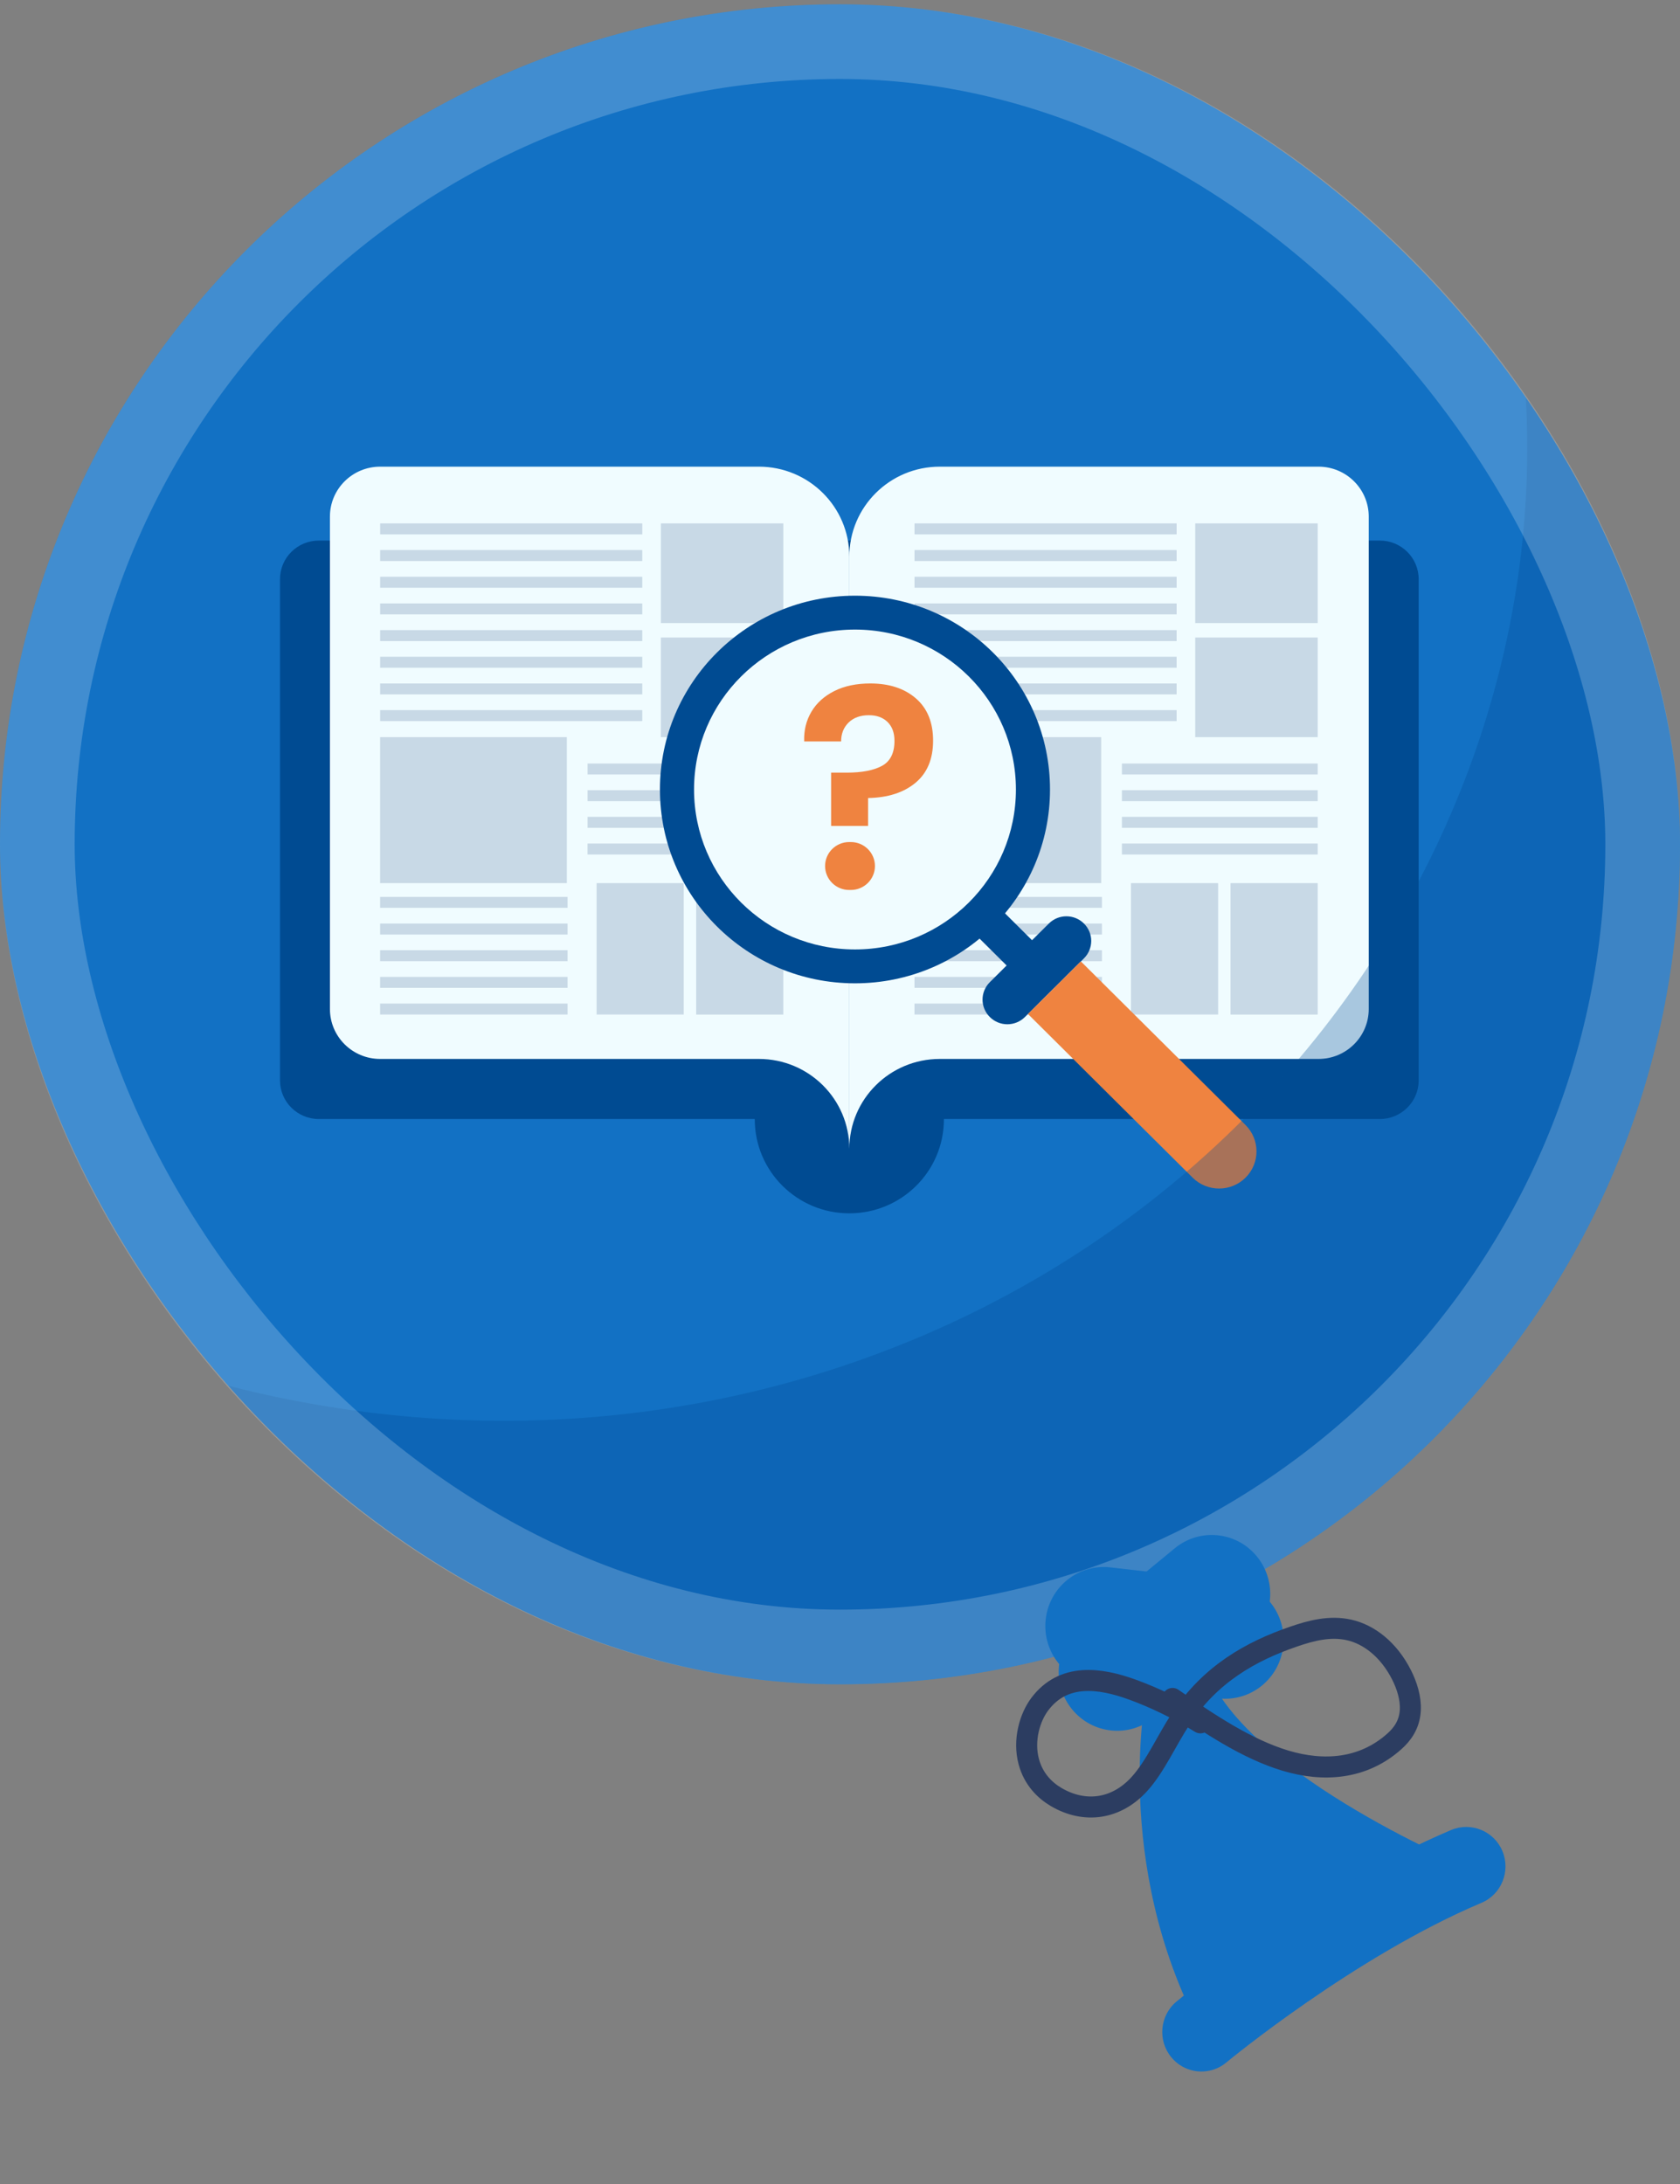 <svg width="90" height="117" viewBox="0 0 90 117" fill="none" xmlns="http://www.w3.org/2000/svg">
<rect x="0" y="0" width="90" height="117" fill="#808080" stroke="none"/>
<g clip-path="url(#clip0_906_2538)">
<rect y="0.231" width="90" height="90" rx="45" fill="#1271C4"/>
<g clip-path="url(#clip1_906_2538)">
<path d="M45.5 65C42.702 65 40.434 62.746 40.434 59.965V59.062H50.566V59.965C50.566 62.746 48.298 65 45.5 65Z" fill="#004B92"/>
<path d="M73.919 28.958H17.081C15.932 28.958 15 29.884 15 31.026V57.88C15 59.022 15.932 59.948 17.081 59.948H73.919C75.068 59.948 76 59.022 76 57.88V31.026C76 29.884 75.068 28.958 73.919 28.958Z" fill="#004B92"/>
<path d="M45.5 29.814V61.544C45.5 58.885 43.331 56.729 40.656 56.729H20.365C18.88 56.729 17.675 55.532 17.675 54.056V27.673C17.675 26.197 18.88 25 20.365 25H40.656C43.331 25 45.5 27.155 45.5 29.814Z" fill="#F0FCFF"/>
<path d="M45.5 29.814V61.544C45.5 58.885 47.669 56.729 50.344 56.729H70.635C72.12 56.729 73.325 55.532 73.325 54.056V27.673C73.325 26.197 72.12 25 70.635 25H50.344C47.669 25 45.5 27.155 45.5 29.814Z" fill="#F0FCFF"/>
<path d="M41.964 28.04H35.404V33.378H41.964V28.04Z" fill="#C8D9E6"/>
<path d="M41.964 34.152H35.403V39.49H41.964V34.152Z" fill="#C8D9E6"/>
<path d="M30.365 39.489H20.363V47.31H30.365V39.489Z" fill="#C8D9E6"/>
<path d="M36.628 47.311H31.961V54.351H36.628V47.311Z" fill="#C8D9E6"/>
<path d="M41.963 47.311H37.295V54.352H41.963V47.311Z" fill="#C8D9E6"/>
<path d="M34.408 28.039H20.365V28.627H34.408V28.039Z" fill="#C8D9E6"/>
<path d="M34.407 29.468H20.364V30.056H34.407V29.468Z" fill="#C8D9E6"/>
<path d="M34.407 30.898H20.364V31.485H34.407V30.898Z" fill="#C8D9E6"/>
<path d="M34.407 32.327H20.364V32.914H34.407V32.327Z" fill="#C8D9E6"/>
<path d="M34.407 33.756H20.364V34.343H34.407V33.756Z" fill="#C8D9E6"/>
<path d="M34.407 35.185H20.364V35.772H34.407V35.185Z" fill="#C8D9E6"/>
<path d="M34.407 36.614H20.364V37.201H34.407V36.614Z" fill="#C8D9E6"/>
<path d="M34.407 38.043H20.364V38.63H34.407V38.043Z" fill="#C8D9E6"/>
<path d="M41.963 40.902H31.477V41.489H41.963V40.902Z" fill="#C8D9E6"/>
<path d="M41.963 42.331H31.477V42.919H41.963V42.331Z" fill="#C8D9E6"/>
<path d="M41.963 43.76H31.477V44.348H41.963V43.76Z" fill="#C8D9E6"/>
<path d="M41.963 45.189H31.476V45.777H41.963V45.189Z" fill="#C8D9E6"/>
<path d="M30.405 48.047H20.363V48.634H30.405V48.047Z" fill="#C8D9E6"/>
<path d="M30.405 49.476H20.363V50.063H30.405V49.476Z" fill="#C8D9E6"/>
<path d="M30.405 50.905H20.363V51.492H30.405V50.905Z" fill="#C8D9E6"/>
<path d="M30.405 52.334H20.363V52.921H30.405V52.334Z" fill="#C8D9E6"/>
<path d="M30.405 53.763H20.363V54.35H30.405V53.763Z" fill="#C8D9E6"/>
<path d="M70.591 28.04H64.031V33.378H70.591V28.04Z" fill="#C8D9E6"/>
<path d="M70.591 34.152H64.031V39.49H70.591V34.152Z" fill="#C8D9E6"/>
<path d="M58.992 39.489H48.991V47.31H58.992V39.489Z" fill="#C8D9E6"/>
<path d="M65.256 47.311H60.588V54.351H65.256V47.311Z" fill="#C8D9E6"/>
<path d="M70.59 47.311H65.922V54.352H70.59V47.311Z" fill="#C8D9E6"/>
<path d="M63.035 28.039H48.992V28.627H63.035V28.039Z" fill="#C8D9E6"/>
<path d="M63.035 29.468H48.992V30.056H63.035V29.468Z" fill="#C8D9E6"/>
<path d="M63.035 30.898H48.992V31.485H63.035V30.898Z" fill="#C8D9E6"/>
<path d="M63.035 32.327H48.992V32.914H63.035V32.327Z" fill="#C8D9E6"/>
<path d="M63.034 33.756H48.991V34.343H63.034V33.756Z" fill="#C8D9E6"/>
<path d="M63.034 35.185H48.991V35.772H63.034V35.185Z" fill="#C8D9E6"/>
<path d="M63.034 36.614H48.991V37.201H63.034V36.614Z" fill="#C8D9E6"/>
<path d="M63.034 38.043H48.991V38.63H63.034V38.043Z" fill="#C8D9E6"/>
<path d="M70.59 40.902H60.103V41.489H70.59V40.902Z" fill="#C8D9E6"/>
<path d="M70.59 42.331H60.103V42.919H70.59V42.331Z" fill="#C8D9E6"/>
<path d="M70.59 43.76H60.103V44.348H70.59V43.76Z" fill="#C8D9E6"/>
<path d="M70.59 45.189H60.103V45.777H70.59V45.189Z" fill="#C8D9E6"/>
<path d="M59.032 48.047H48.99V48.634H59.032V48.047Z" fill="#C8D9E6"/>
<path d="M59.032 49.476H48.99V50.063H59.032V49.476Z" fill="#C8D9E6"/>
<path d="M59.032 50.905H48.99V51.492H59.032V50.905Z" fill="#C8D9E6"/>
<path d="M59.032 52.334H48.99V52.921H59.032V52.334Z" fill="#C8D9E6"/>
<path d="M59.032 53.763H48.99V54.35H59.032V53.763Z" fill="#C8D9E6"/>
<path d="M45.802 52.678C51.573 52.678 56.25 48.03 56.25 42.295C56.25 36.56 51.573 31.912 45.802 31.912C40.032 31.912 35.354 36.56 35.354 42.295C35.354 48.03 40.032 52.678 45.802 52.678Z" fill="#004B92"/>
<path d="M45.802 50.863C50.564 50.863 54.424 47.027 54.424 42.295C54.424 37.563 50.564 33.727 45.802 33.727C41.041 33.727 37.181 37.563 37.181 42.295C37.181 47.027 41.041 50.863 45.802 50.863Z" fill="#F0FCFF"/>
<path d="M53.388 48.48L52.025 49.834L54.399 52.193L55.761 50.839L53.388 48.48Z" fill="#004B92"/>
<path d="M58.069 49.475C58.328 49.733 58.459 50.071 58.459 50.408C58.457 50.748 58.326 51.086 58.067 51.343L54.907 54.483C54.386 55.001 53.546 55.001 53.028 54.485C52.766 54.226 52.636 53.888 52.636 53.55C52.636 53.213 52.766 52.875 53.028 52.615L56.188 49.475C56.708 48.958 57.548 48.958 58.069 49.475Z" fill="#004B92"/>
<path d="M57.904 51.504L66.725 60.27C67.508 61.048 67.508 62.312 66.725 63.09C65.944 63.866 64.673 63.866 63.89 63.088L55.069 54.321L57.904 51.504Z" fill="#EF8340"/>
<path d="M49.064 37.412C49.679 37.945 49.987 38.699 49.987 39.675C49.987 40.661 49.672 41.416 49.041 41.938C48.411 42.461 47.565 42.732 46.504 42.752V44.246H44.524V41.391H45.373C46.176 41.391 46.801 41.27 47.248 41.029C47.694 40.787 47.918 40.341 47.918 39.69C47.918 39.256 47.794 38.919 47.546 38.677C47.298 38.435 46.965 38.315 46.548 38.315C46.092 38.315 45.73 38.445 45.462 38.706C45.194 38.968 45.06 39.306 45.06 39.72H43.081C43.061 39.128 43.19 38.598 43.468 38.13C43.745 37.661 44.155 37.292 44.695 37.02C45.236 36.749 45.879 36.614 46.623 36.614C47.635 36.614 48.449 36.88 49.064 37.412Z" fill="#EF8340"/>
<path d="M46.872 46.394C46.872 47.103 46.294 47.677 45.58 47.677H45.492C44.779 47.677 44.201 47.103 44.201 46.394C44.201 45.685 44.779 45.11 45.492 45.11H45.58C46.294 45.11 46.872 45.685 46.872 46.394Z" fill="#EF8340"/>
</g>
<g style="mix-blend-mode:multiply" opacity="0.3">
<path d="M69.621 -8C73.457 -3.601 76.567 1.441 78.693 7.034C88.802 33.632 73.53 63.725 45.12 73.189C30.942 77.912 15.835 76.716 3 71.027C18.639 90.775 42.848 102.879 63.175 96.107C89.971 87.181 99.872 48.841 88.111 17.894C83.878 6.757 77.409 -1.89 69.621 -8Z" fill="#004B92"/>
</g>
</g>
<rect x="2" y="2.231" width="86" height="86" rx="43" stroke="white" stroke-opacity="0.2" stroke-width="4"/>
<path d="M61.425 90.547C61.425 90.547 59.514 99.781 64.361 108.859C64.361 108.859 71.387 103.014 78.554 99.987C78.554 99.987 65.918 94.722 64.427 88.832L61.425 90.547Z" fill="#1271C4"/>
<path d="M64.941 110.892C64.162 111.118 63.291 110.875 62.743 110.204C62.006 109.303 62.133 107.969 63.027 107.226C63.324 106.979 70.376 101.147 77.743 98.035C78.811 97.588 80.041 98.092 80.488 99.17C80.935 100.248 80.431 101.488 79.363 101.938C72.56 104.812 65.763 110.434 65.695 110.491C65.466 110.682 65.208 110.815 64.941 110.892Z" fill="#1271C4"/>
<path d="M67.343 83.393C66.249 82.041 64.276 81.839 62.936 82.942L57.868 87.112C56.528 88.215 56.328 90.206 57.421 91.558C58.514 92.91 60.487 93.112 61.827 92.009L66.895 87.839C68.236 86.736 68.436 84.746 67.343 83.393Z" fill="#1271C4"/>
<path d="M68.743 88.198C68.937 86.465 67.7 84.9 65.982 84.705L59.483 83.967C57.764 83.771 56.214 85.019 56.02 86.753C55.826 88.487 57.063 90.051 58.782 90.246L65.28 90.985C66.999 91.18 68.549 89.933 68.743 88.198Z" fill="#1271C4"/>
<path d="M64.31 92.296C63.112 91.558 61.894 90.963 60.67 90.517C58.915 89.878 56.967 89.616 55.705 91.291C55.173 91.997 54.801 93.218 55.115 94.383C55.371 95.328 55.988 95.92 56.575 96.266C58.123 97.177 59.809 96.919 61.027 95.585C61.884 94.647 62.494 93.245 63.245 92.1C64.845 89.66 67.044 88.455 69.269 87.686C70.24 87.35 71.244 87.087 72.277 87.319C73.31 87.551 74.388 88.342 75.092 89.743C75.369 90.294 75.589 90.978 75.552 91.626C75.507 92.412 75.105 92.925 74.701 93.286C73.023 94.787 70.901 94.936 68.85 94.317C66.8 93.698 64.794 92.361 62.815 90.989" stroke="#2C3D61" stroke-width="1.126" stroke-miterlimit="10" stroke-linecap="round"/>
<defs>
<clipPath id="clip0_906_2538">
<rect y="0.231" width="90" height="90" rx="45" fill="white"/>
</clipPath>
<clipPath id="clip1_906_2538">
<rect width="61" height="40" fill="white" transform="translate(15 25)"/>
</clipPath>
</defs>
</svg>
